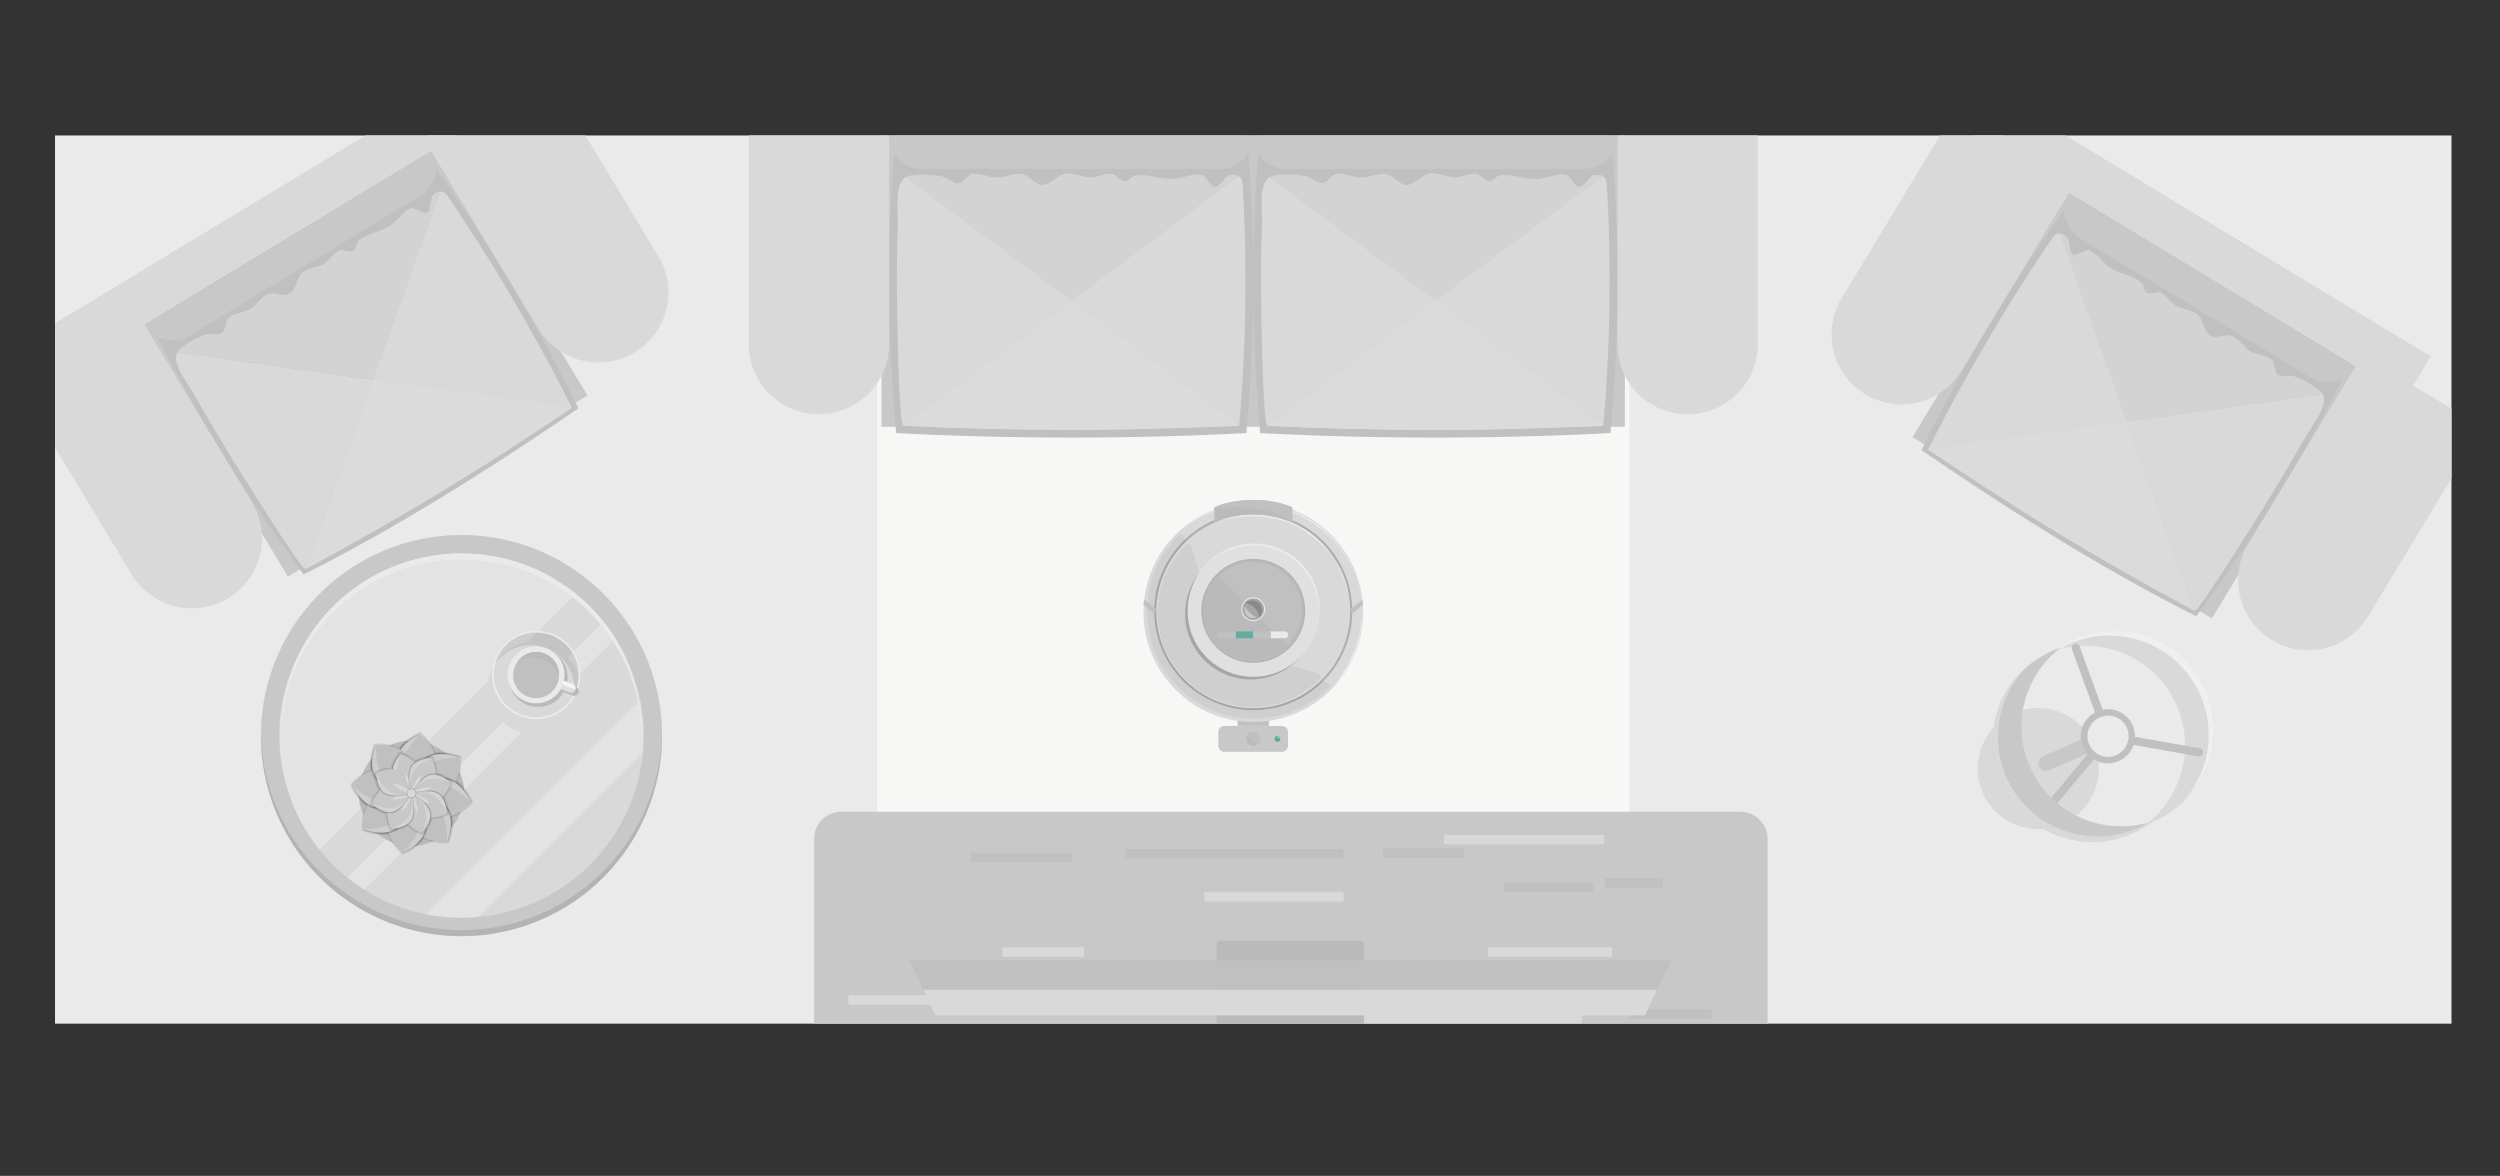 <svg xmlns="http://www.w3.org/2000/svg" xmlns:xlink="http://www.w3.org/1999/xlink" viewBox="0 0 1669.11 785.07"><rect x="0" y="0" width="1669.11" height="785.07" fill="#333333" stroke="none"/><defs><style>.cls-1,.cls-2{fill:none;}.cls-2{clip-path:url(#clip-path);}.cls-3{clip-path:url(#clip-path-2);}.cls-21,.cls-4{fill:#eaeaea;}.cls-5{fill:#f7f7f5;}.cls-6{clip-path:url(#clip-path-5);}.cls-7{fill:#f0f0f0;}.cls-8{fill:#c9c8c8;}.cls-9{fill:#c0c0c1;}.cls-10{fill:#d9d9d9;}.cls-11{fill:#dbdbdb;}.cls-12{fill:#d3d3d3;}.cls-13{clip-path:url(#clip-path-13);}.cls-14{fill:#ccc3c0;}.cls-15{clip-path:url(#clip-path-24);}.cls-16{clip-path:url(#clip-path-30);}.cls-17{clip-path:url(#clip-path-34);}.cls-18{clip-path:url(#clip-path-40);}.cls-19{fill:#bababa;}.cls-20{fill:#446168;}.cls-21{opacity:0.61;}.cls-21,.cls-22,.cls-26,.cls-27,.cls-28,.cls-29{isolation:isolate;}.cls-22{opacity:0.1;}.cls-23{clip-path:url(#clip-path-56);}.cls-24{fill:#dedede;}.cls-25{fill:#f5f5f5;}.cls-26,.cls-27,.cls-29{opacity:0.2;}.cls-27,.cls-38{fill:#fff;}.cls-28{opacity:0.05;}.cls-29{fill:#030303;}.cls-30{fill:#e0e0e0;}.cls-31{clip-path:url(#clip-path-89);}.cls-32{fill:#62aca2;}.cls-33{fill:#5fa397;}.cls-34{fill:#e6e6e6;}.cls-35{fill:#a6a6a6;}.cls-36{fill:#8a8a8a;}.cls-37{fill:#c9c9c9;}.cls-39{clip-path:url(#clip-path-116);}.cls-40{fill:#efefef;}</style><clipPath id="clip-path"><path class="cls-1" d="M2396.18,1472.19h-443.4a7.7,7.7,0,0,1-7.7-7.7v-389.8a7.7,7.7,0,0,1,7.7-7.7h443.5a7.7,7.7,0,0,1,7.7,7.7v389.7A7.81,7.81,0,0,1,2396.18,1472.19Z"/></clipPath><clipPath id="clip-path-2" transform="translate(-1337.76 -872.34)"><rect class="cls-1" x="1374.48" y="962.79" width="1600" height="593"/></clipPath><clipPath id="clip-path-5" transform="translate(-1337.76 -872.34)"><path class="cls-2" d="M2396.18,1472.19h-443.4a7.7,7.7,0,0,1-7.7-7.7v-389.8a7.7,7.7,0,0,1,7.7-7.7h443.5a7.7,7.7,0,0,1,7.7,7.7v389.7A7.81,7.81,0,0,1,2396.18,1472.19Z"/></clipPath><clipPath id="clip-path-13" transform="translate(-1337.76 -872.34)"><rect class="cls-1" x="1374.48" y="338.74" width="1600" height="593"/></clipPath><clipPath id="clip-path-24" transform="translate(-1337.76 -872.34)"><rect class="cls-1" x="1363.99" y="633.93" width="1599.97" height="592.99" transform="translate(-169.15 1254.43) rotate(-31.17)"/></clipPath><clipPath id="clip-path-30" transform="translate(-1337.76 -872.34)"><rect class="cls-1" x="37.96" y="852.18" width="1599.97" height="592.99" transform="translate(-473.58 599.58) rotate(-31.17)"/></clipPath><clipPath id="clip-path-34" transform="translate(-1337.76 -872.34)"><rect class="cls-1" x="1760" y="1411.23" width="1599.97" height="592.99" transform="translate(-226.25 3014.16) rotate(-58.83)"/></clipPath><clipPath id="clip-path-40" transform="translate(-1337.76 -872.34)"><rect class="cls-1" x="1860.93" y="92.8" width="592.99" height="1599.97" transform="translate(276.84 2276.6) rotate(-58.83)"/></clipPath><clipPath id="clip-path-56" transform="translate(-1337.76 -872.34)"><rect class="cls-1" x="1007.75" y="556.63" width="1600.03" height="593.01" transform="matrix(0.36, -0.93, 0.93, 0.36, 363.85, 2235.51)"/></clipPath><clipPath id="clip-path-89" transform="translate(-1337.76 -872.34)"><rect class="cls-1" x="1360.73" y="968.92" width="1599.98" height="592.99" transform="translate(-261.92 1898.49) rotate(-45)"/></clipPath><clipPath id="clip-path-116" transform="translate(-1337.76 -872.34)"><rect class="cls-1" x="1465.96" y="1429.01" width="1599.97" height="592.99" transform="translate(-511.83 2354.65) rotate(-50.05)"/></clipPath></defs><title>Ресурс 1</title><g id="Слой_2" data-name="Слой 2"><g id="_1" data-name="1"><g class="cls-3"><rect class="cls-4" x="36.73" y="90.44" width="1600" height="593"/></g><g class="cls-3"><path class="cls-5" d="M1923.38,1482v-424.9a11.82,11.82,0,0,1,11.8-11.8h478.7a11.71,11.71,0,0,1,11.7,11.7v424.9a11.72,11.72,0,0,1-11.7,11.7h-478.7A11.53,11.53,0,0,1,1923.38,1482Z" transform="translate(-1337.76 -872.34)"/></g><g class="cls-3"><g class="cls-6"><rect class="cls-7" x="1889.78" y="1076.75" width="14" height="674.49" transform="translate(-1782.05 883.03) rotate(-45)"/><rect class="cls-7" x="1933.3" y="1051.84" width="14" height="674.49" transform="translate(-1751.69 906.51) rotate(-45)"/><rect class="cls-7" x="1976.82" y="1027.1" width="14" height="674.49" transform="translate(-1721.45 930.04) rotate(-45)"/><rect class="cls-7" x="2020.34" y="1002.18" width="14" height="674.49" transform="translate(-1691.08 953.51) rotate(-45)"/><rect class="cls-7" x="2063.93" y="977.35" width="14" height="674.49" transform="translate(-1660.75 977.06) rotate(-45)"/><rect class="cls-7" x="2107.4" y="952.56" width="14" height="674.49" transform="translate(-1630.49 1000.54) rotate(-45)"/><rect class="cls-7" x="2150.98" y="927.68" width="14" height="674.49" transform="translate(-1600.14 1024.07) rotate(-45)"/><rect class="cls-7" x="2194.5" y="902.78" width="14" height="674.49" transform="translate(-1569.78 1047.55) rotate(-45)"/><rect class="cls-7" x="2238.02" y="878.02" width="14" height="674.49" transform="translate(-1539.53 1071.07) rotate(-45)"/><rect class="cls-7" x="2281.54" y="853.11" width="14" height="674.49" transform="translate(-1509.17 1094.55) rotate(-45)"/><rect class="cls-7" x="2325.13" y="828.28" width="14" height="674.49" transform="translate(-1478.84 1118.1) rotate(-45)"/><rect class="cls-7" x="2368.59" y="803.45" width="14" height="674.49" transform="translate(-1448.56 1141.55) rotate(-45)"/><rect class="cls-7" x="2412.17" y="778.62" width="14" height="674.49" transform="translate(-1418.23 1165.1) rotate(-45)"/><rect class="cls-7" x="2081.94" y="1406.96" width="674.49" height="14" transform="translate(-1629.01 1252.42) rotate(-45)"/><rect class="cls-7" x="2038.4" y="1382.17" width="674.49" height="14" transform="translate(-1624.23 1214.37) rotate(-45)"/><rect class="cls-7" x="1994.83" y="1357.25" width="674.49" height="14" transform="translate(-1619.37 1176.26) rotate(-45)"/><rect class="cls-7" x="1951.31" y="1332.44" width="674.49" height="14" transform="translate(-1614.58 1138.23) rotate(-45)"/><rect class="cls-7" x="1907.84" y="1307.58" width="674.49" height="14" transform="translate(-1609.74 1100.2) rotate(-45)"/><rect class="cls-7" x="1864.2" y="1282.73" width="674.49" height="14" transform="translate(-1604.94 1062.07) rotate(-45)"/><rect class="cls-7" x="1820.76" y="1257.86" width="674.49" height="14" transform="translate(-1600.08 1024.06) rotate(-45)"/><rect class="cls-7" x="1777.21" y="1233.07" width="674.49" height="14" transform="translate(-1595.31 986.01) rotate(-45)"/><rect class="cls-7" x="1733.67" y="1208.14" width="674.49" height="14" transform="translate(-1590.43 947.92) rotate(-45)"/><rect class="cls-7" x="1690.13" y="1183.35" width="674.49" height="14" transform="translate(-1585.65 909.87) rotate(-45)"/><rect class="cls-7" x="1646.66" y="1158.49" width="674.49" height="14" transform="translate(-1580.81 871.85) rotate(-45)"/><rect class="cls-7" x="1603.04" y="1133.62" width="674.49" height="14" transform="translate(-1576 833.73) rotate(-45)"/><rect class="cls-7" x="1559.57" y="1108.76" width="674.49" height="14" transform="translate(-1571.15 795.71) rotate(-45)"/></g><g class="cls-3"><rect class="cls-8" x="588.53" y="90.14" width="496.3" height="194.8"/></g><g class="cls-3"><path class="cls-9" d="M2179.18,1161.49a2279.1,2279.1,0,0,0,233.8,0,1112.29,1112.29,0,0,0,0-203.2,2279.1,2279.1,0,0,0-233.8,0A1112.28,1112.28,0,0,0,2179.18,1161.49Z" transform="translate(-1337.76 -872.34)"/><path class="cls-9" d="M2183.88,1156.59c37.4,1.8,75.1,2.7,112.1,2.7,12.2,0,24.6-.1,36.9-.3,25-.4,50.2-1.2,75.3-2.4q3.9-44.55,4.2-89.3.15-22.35-.6-44.7c-.2-7.4-.6-14.9-1-22.3-.3-5.2-.1-9.2-3.2-10.5L2296,1073Z" transform="translate(-1337.76 -872.34)"/></g><g class="cls-3"><path class="cls-9" d="M1936.08,1161.49a2279.1,2279.1,0,0,0,233.8,0,1112.28,1112.28,0,0,0,0-203.2,2279.1,2279.1,0,0,0-233.8,0A1094.7,1094.7,0,0,0,1936.08,1161.49Z" transform="translate(-1337.76 -872.34)"/></g><g class="cls-3"><path class="cls-10" d="M1936.58,1066.29c.1,7.7,1,89.1,4.2,90.2h.1l112.1-83.7-110.3-82.1-.1-.1c-8,4.5-5.1,22.4-5.3,30C1936.68,1035.89,1936.48,1051.09,1936.58,1066.29Z" transform="translate(-1337.76 -872.34)"/></g><g class="cls-3"><path class="cls-10" d="M1940.78,1156.59c37.4,1.8,75.1,2.7,112.1,2.7,12.2,0,24.6-.1,36.9-.3,25-.4,50.2-1.2,75.3-2.4q3.9-44.55,4.2-89.3.15-22.35-.6-44.7c-.2-7.4-.6-14.9-1-22.3-.3-5.2-.1-9.2-3.2-10.5l-111.6,83.2Z" transform="translate(-1337.76 -872.34)"/></g><g class="cls-3"><path class="cls-11" d="M1940.78,1156.59c37.4,1.8,75.1,2.7,112.1,2.7,12.2,0,24.6-.1,36.9-.3l75.3-2.4-112.2-83.7Z" transform="translate(-1337.76 -872.34)"/></g><g class="cls-3"><path class="cls-12" d="M1942.58,990.59l.1.1,110.3,82.2,111.5-83.2c-1.3-.6-3.2-.7-5.8-.3-3.1.5-6.7,8-9.9,7.8s-5.8-7.8-9.1-8.2c-6-.7-11.8,2.2-17.8,2.7-8.6.8-17.1-3.2-25.7-2.3-2.6.3-5.1,4.1-7.6,3.9-2.9-.2-5.8-4.6-8.7-4.9-4.4-.3-8.6,2.1-13,2.3-5.8.4-11.4-3-17.2-2.6-4.5.4-10.8,7.4-15.3,7.7-6,.5-9.7-7.4-15.8-7.4-5.1,0-9.9,2.5-15,2.5-5.4,0-10.5-2.8-15.9-2.6-4.4.3-6.1,6.2-10.5,6.4-2.8.2-7.8-4.1-10.6-4.6a67.86,67.86,0,0,0-21.1-.6A9.76,9.76,0,0,0,1942.58,990.59Z" transform="translate(-1337.76 -872.34)"/></g><g class="cls-13"><rect class="cls-10" x="499.93" y="59" width="673.7" height="31.8"/></g><g class="cls-3"><path class="cls-10" d="M2464.48,1148.89h0a46.9,46.9,0,0,0,46.9-46.9V952.79h-93.7V1102A46.75,46.75,0,0,0,2464.48,1148.89Z" transform="translate(-1337.76 -872.34)"/></g><g class="cls-3"><path class="cls-10" d="M1884.48,1148.89h0a46.9,46.9,0,0,0,46.9-46.9V954.19h-93.7V1102A46.75,46.75,0,0,0,1884.48,1148.89Z" transform="translate(-1337.76 -872.34)"/></g><g class="cls-3"><path class="cls-8" d="M2196.48,985.09h199.2a22,22,0,0,0,22-22h-243.2A21.94,21.94,0,0,0,2196.48,985.09Z" transform="translate(-1337.76 -872.34)"/></g><g class="cls-3"><path class="cls-8" d="M1953.38,985.09h199.1a22,22,0,0,0,22-22h-243.1A21.94,21.94,0,0,0,1953.38,985.09Z" transform="translate(-1337.76 -872.34)"/></g><g class="cls-3"><path class="cls-10" d="M2183.88,1156.59c37.4,1.8,75.1,2.7,112.1,2.7,12.2,0,24.6-.1,36.9-.3l75.3-2.4-112.2-83.7Z" transform="translate(-1337.76 -872.34)"/></g><g class="cls-3"><path class="cls-14" d="M2185.68,990.59l.1.1,110.3,82.2,111.6-83.2c-1.3-.6-3.1-.7-5.8-.3-3.1.5-6.7,8-9.9,7.8s-5.8-7.8-9.1-8.2c-6-.7-11.8,2.2-17.8,2.7-8.6.8-17.1-3.2-25.7-2.3-2.6.3-5.1,4.1-7.6,3.9-2.9-.2-5.8-4.6-8.7-4.9-4.4-.3-8.6,2.1-13,2.3-5.8.4-11.4-3-17.2-2.6-4.5.4-10.8,7.4-15.3,7.7-6,.5-9.7-7.4-15.8-7.4-5.1,0-9.9,2.5-15,2.5-5.4,0-10.5-2.8-15.9-2.6-4.4.3-6.1,6.2-10.5,6.4-2.8.2-7.8-4.1-10.6-4.6a67.86,67.86,0,0,0-21.1-.6A9.44,9.44,0,0,0,2185.68,990.59Z" transform="translate(-1337.76 -872.34)"/></g><g class="cls-3"><path class="cls-10" d="M2179.68,1066.29c.1,7.7,1,89.1,4.2,90.2h.1l112.1-83.7-110.3-82.1-.1-.1c-8,4.5-5.1,22.4-5.3,30C2179.78,1035.89,2179.58,1051.09,2179.68,1066.29Z" transform="translate(-1337.76 -872.34)"/></g><g class="cls-3"><path class="cls-10" d="M2183.88,1156.59c37.4,1.8,75.1,2.7,112.1,2.7,12.2,0,24.6-.1,36.9-.3,25-.4,50.2-1.2,75.3-2.4q3.9-44.55,4.2-89.3.15-22.35-.6-44.7c-.2-7.4-.6-14.9-1-22.3-.3-5.2-.1-9.2-3.2-10.5L2296,1073Z" transform="translate(-1337.76 -872.34)"/></g><g class="cls-3"><path class="cls-11" d="M2183.88,1156.59c37.4,1.8,75.1,2.7,112.1,2.7,12.2,0,24.6-.1,36.9-.3l75.3-2.4-112.2-83.7Z" transform="translate(-1337.76 -872.34)"/></g><g class="cls-3"><path class="cls-12" d="M2185.68,990.59l.1.1,110.3,82.2,111.6-83.2c-1.3-.6-3.1-.7-5.8-.3-3.1.5-6.7,8-9.9,7.8s-5.8-7.8-9.1-8.2c-6-.7-11.8,2.2-17.8,2.7-8.6.8-17.1-3.2-25.7-2.3-2.6.3-5.1,4.1-7.6,3.9-2.9-.2-5.8-4.6-8.7-4.9-4.4-.3-8.6,2.1-13,2.3-5.8.4-11.4-3-17.2-2.6-4.5.4-10.8,7.4-15.3,7.7-6,.5-9.7-7.4-15.8-7.4-5.1,0-9.9,2.5-15,2.5-5.4,0-10.5-2.8-15.9-2.6-4.4.3-6.1,6.2-10.5,6.4-2.8.2-7.8-4.1-10.6-4.6a67.86,67.86,0,0,0-21.1-.6A9.44,9.44,0,0,0,2185.68,990.59Z" transform="translate(-1337.76 -872.34)"/></g><g class="cls-15"><rect class="cls-8" x="1462.87" y="1016.5" width="233.7" height="194.3" transform="translate(-1686.1 106.12) rotate(-31.17)"/></g><g class="cls-3"><path class="cls-9" d="M1540.48,1255.89c64.2-32.4,124.1-70.4,183.4-110.9A1103.39,1103.39,0,0,0,1619,971.59c-63.4,33.6-124.9,69-183.4,110.8A1116.6,1116.6,0,0,0,1540.48,1255.89Z" transform="translate(-1337.76 -872.34)"/></g><g class="cls-3"><path class="cls-10" d="M1491.08,1176c4.1,6.6,47.6,76.8,50.6,76.2h0l45-126.3-130.5-18.5h-.1c-4,7.7,7.7,21.9,11.5,28.6C1475.18,1149.49,1483.08,1162.79,1491.08,1176Z" transform="translate(-1337.76 -872.34)"/></g><g class="cls-3"><path class="cls-10" d="M1541.78,1252.19c30.6-16.4,61-33.7,90.3-51.4q14.55-8.85,29.1-18c19.6-12.3,39.1-25.1,58.4-38.2-13.5-27-28.1-53.5-43.5-79.4q-11.55-19.5-23.9-38.5c-4.1-6.3-8.3-12.6-12.5-18.9-2.9-4.4-4.9-7.9-8.1-7.6l-44.8,125.6Z" transform="translate(-1337.76 -872.34)"/></g><g class="cls-3"><path class="cls-11" d="M1541.78,1252.19c30.6-16.4,61-33.7,90.3-51.4q14.55-8.85,29.1-18l58.4-38.2-132.8-18.8Z" transform="translate(-1337.76 -872.34)"/></g><g class="cls-3"><path class="cls-12" d="M1456.08,1107.39h.1l130.6,18.4,44.8-125.6a8.66,8.66,0,0,0-4.7,2.5c-2.2,1.9-1.2,10.1-3.7,11.6s-8.7-4-11.5-2.8c-5.1,2.3-8.2,7.5-12.6,10.9-6.4,4.8-15.3,5.4-21.6,10.4-1.9,1.5-1.9,6-4,7-2.4,1.2-7-1.3-9.5,0-3.6,1.8-5.7,5.9-9.1,8.2-4.4,3.1-10.6,2.8-15,6-3.4,2.5-4.7,11.6-8.1,14.1-4.5,3.3-11.6-1.8-16.4,1.1-4.1,2.5-6.5,6.9-10.6,9.4-4.3,2.6-9.8,2.6-13.9,5.4-3.3,2.3-1.6,8.3-5,10.6-2.1,1.5-8.4.2-10.9,1.1a54.93,54.93,0,0,0-17,9.6A5.38,5.38,0,0,0,1456.08,1107.39Z" transform="translate(-1337.76 -872.34)"/></g><g class="cls-16"><rect class="cls-10" x="1316.31" y="1001.75" width="410.69" height="31.7" transform="translate(-1644.77 62.21) rotate(-31.17)"/></g><g class="cls-3"><path class="cls-10" d="M1761.48,1107.59h0a46.72,46.72,0,0,0,15.8-64.2l-77-127.4-80,48.4,77,127.4A46.7,46.7,0,0,0,1761.48,1107.59Z" transform="translate(-1337.76 -872.34)"/></g><g class="cls-3"><path class="cls-10" d="M1490.08,1271.79h0a46.72,46.72,0,0,0,15.8-64.2l-76.4-126.2-80,48.4,76.3,126.2A46.92,46.92,0,0,0,1490.08,1271.79Z" transform="translate(-1337.76 -872.34)"/></g><g class="cls-3"><path class="cls-8" d="M1464.28,1096.39l153.9-93.1a21.85,21.85,0,0,0,7.4-30.1h0L1434.18,1089h0A21.83,21.83,0,0,0,1464.28,1096.39Z" transform="translate(-1337.76 -872.34)"/></g><g class="cls-17"><rect class="cls-8" x="2667.74" y="1024.88" width="194.3" height="233.7" transform="translate(-980.88 2044.1) rotate(-58.83)"/></g><g class="cls-3"><path class="cls-9" d="M2804.08,1283.79c-64.2-32.4-124.1-70.4-183.4-110.9a1103.38,1103.38,0,0,1,104.9-173.4c63.4,33.7,124.9,69.1,183.4,110.9A1095.87,1095.87,0,0,1,2804.08,1283.79Z" transform="translate(-1337.76 -872.34)"/></g><g class="cls-3"><path class="cls-10" d="M2853.58,1203.89c-4.1,6.6-47.6,76.8-50.6,76.2h0l-45-126.3,130.5-18.4h.1c4,7.7-7.7,21.9-11.5,28.6Q2865.53,1184.09,2853.58,1203.89Z" transform="translate(-1337.76 -872.34)"/></g><g class="cls-3"><path class="cls-10" d="M2802.88,1280.09c-30.6-16.4-61-33.7-90.3-51.4q-14.55-8.85-29.1-18c-19.6-12.3-39.1-25.1-58.4-38.2,13.5-27,28.1-53.5,43.5-79.4q11.55-19.5,23.9-38.5c4.1-6.3,8.3-12.6,12.5-18.9,2.9-4.4,4.9-7.9,8.1-7.6l44.8,125.6Z" transform="translate(-1337.76 -872.34)"/></g><g class="cls-3"><path class="cls-11" d="M2802.88,1280.09c-30.6-16.4-61-33.7-90.3-51.4q-14.55-8.85-29.1-18l-58.4-38.2,132.8-18.8Z" transform="translate(-1337.76 -872.34)"/></g><g class="cls-3"><path class="cls-12" d="M2888.48,1135.39h-.1l-130.5,18.4-44.8-125.6a8.66,8.66,0,0,1,4.7,2.5c2.2,1.9,1.2,10.1,3.7,11.6s8.7-4,11.5-2.8c5.1,2.3,8.2,7.5,12.6,10.9,6.4,4.8,15.3,5.4,21.6,10.4,1.9,1.5,1.9,6,4,7,2.4,1.2,7-1.3,9.5,0,3.6,1.8,5.7,5.9,9.1,8.2,4.4,3.1,10.6,2.8,15,6,3.4,2.5,4.7,11.6,8.1,14.1,4.5,3.3,11.6-1.8,16.4,1.1,4.1,2.5,6.5,6.9,10.6,9.4,4.3,2.6,9.8,2.6,13.9,5.4,3.3,2.3,1.6,8.3,5,10.6,2.1,1.5,8.4.2,10.9,1.1a54.93,54.93,0,0,1,17,9.6A5.09,5.09,0,0,1,2888.48,1135.39Z" transform="translate(-1337.76 -872.34)"/></g><g class="cls-18"><rect class="cls-10" x="2807.11" y="840.25" width="31.7" height="410.69" transform="translate(-870.61 2047.41) rotate(-58.83)"/></g><g class="cls-3"><path class="cls-10" d="M2583.18,1135.59h0a46.72,46.72,0,0,1-15.8-64.2l77-127.4,80,48.4-77,127.4A46.78,46.78,0,0,1,2583.18,1135.59Z" transform="translate(-1337.76 -872.34)"/></g><g class="cls-3"><path class="cls-10" d="M2854.58,1299.69h0a46.72,46.72,0,0,1-15.8-64.2l76.3-126.2,80,48.4-76.3,126.2A46.72,46.72,0,0,1,2854.58,1299.69Z" transform="translate(-1337.76 -872.34)"/></g><g class="cls-3"><path class="cls-8" d="M2880.38,1124.39l-153.9-93.1a21.85,21.85,0,0,1-7.4-30.1h0l191.4,115.8h0A21.94,21.94,0,0,1,2880.38,1124.39Z" transform="translate(-1337.76 -872.34)"/></g><g class="cls-3"><path class="cls-8" d="M1899.48,1414.29h600.1a18.31,18.31,0,0,1,18.3,18.3v157.5h-636.6v-157.5A18.22,18.22,0,0,1,1899.48,1414.29Z" transform="translate(-1337.76 -872.34)"/><rect class="cls-9" x="648.17" y="569.45" width="67.6" height="6.3"/><rect class="cls-10" x="566.4" y="664.47" width="92.9" height="6.3"/><rect class="cls-10" x="669.32" y="632.49" width="54.3" height="6.3"/><rect class="cls-9" x="751.38" y="566.81" width="145.6" height="6.3"/><rect class="cls-10" x="804.07" y="595.65" width="92.9" height="6.3"/><rect class="cls-9" x="923.41" y="566.3" width="54.3" height="6.3"/><rect class="cls-9" x="777.46" y="651.23" width="98.1" height="6.3"/><rect class="cls-10" x="910.58" y="676.91" width="145.6" height="6.3"/><rect class="cls-9" x="1088.46" y="673.85" width="54.3" height="6.3"/><rect class="cls-10" x="993.45" y="632.49" width="82.8" height="6.3"/><rect class="cls-9" x="1003.76" y="589.44" width="60.1" height="6.3"/><rect class="cls-9" x="1071.58" y="586.29" width="38.5" height="6.3"/><rect class="cls-10" x="964.17" y="557.45" width="106.9" height="6.3"/></g><g class="cls-3"><path class="cls-19" d="M2149.88,1502.79v51.3a2.43,2.43,0,0,0,2.4,2.4h93.8a2.43,2.43,0,0,0,2.4-2.4v-51.3a2.43,2.43,0,0,0-2.4-2.4h-93.8A2.43,2.43,0,0,0,2149.88,1502.79Z" transform="translate(-1337.76 -872.34)"/></g><g class="cls-3"><polygon class="cls-9" points="607.23 641.24 616.63 660.84 1106.22 660.84 1115.63 641.24 607.23 641.24"/></g><g class="cls-3"><polygon class="cls-10" points="616.63 660.84 624.63 677.94 1098.22 677.94 1106.22 660.84 616.63 660.84"/></g><g class="cls-3"><circle class="cls-20" cx="308.13" cy="491.14" r="29.6"/><path class="cls-20" d="M1645.88,1363.69h0a8.24,8.24,0,0,1-8.2-8.2v-34.2a8.24,8.24,0,0,1,8.2-8.2h0a8.24,8.24,0,0,1,8.2,8.2v34.2A8.17,8.17,0,0,1,1645.88,1363.69Z" transform="translate(-1337.76 -872.34)"/><path class="cls-20" d="M1645.88,1363.69h0a8.2,8.2,0,0,1-3,11.2l-29.6,17.1a8.2,8.2,0,0,1-11.2-3h0a8.2,8.2,0,0,1,3-11.2l29.6-17.1A8.29,8.29,0,0,1,1645.88,1363.69Z" transform="translate(-1337.76 -872.34)"/><path class="cls-20" d="M1645.88,1363.69h0a8.2,8.2,0,0,1,11.2-3l29.6,17.1a8.2,8.2,0,0,1,3,11.2h0a8.2,8.2,0,0,1-11.2,3l-29.6-17.1A8.18,8.18,0,0,1,1645.88,1363.69Z" transform="translate(-1337.76 -872.34)"/></g><g class="cls-3"><circle class="cls-10" cx="308.13" cy="491.14" r="133.9"/></g><g class="cls-3"><path class="cls-21" d="M1730.88,1260l-188.6,188.5a134,134,0,0,1,188.6-188.5Z" transform="translate(-1337.76 -872.34)"/></g><g class="cls-3"><path class="cls-21" d="M1757.48,1289.59,1572,1475.19a127.06,127.06,0,0,1-11.1-8.2l188.5-188.5Q1753.73,1283.89,1757.48,1289.59Z" transform="translate(-1337.76 -872.34)"/></g><g class="cls-3"><path class="cls-21" d="M1779.78,1361.69l-135.7,135.7a133.22,133.22,0,0,1-32.4-4.3l163.7-163.7A136.78,136.78,0,0,1,1779.78,1361.69Z" transform="translate(-1337.76 -872.34)"/></g><g class="cls-3"><path class="cls-8" d="M1645.88,1241.89a121.6,121.6,0,1,1-121.6,121.6,121.67,121.67,0,0,1,121.6-121.6Zm0-12.3a133.9,133.9,0,1,0,133.9,133.9,133.84,133.84,0,0,0-133.9-133.9Z" transform="translate(-1337.76 -872.34)"/></g><g class="cls-3"><path class="cls-4" d="M1645.88,1241.89c-66.2,0-120,52.7-120,117.6a13.4,13.4,0,0,0,.1,2c1.1-63.9,54.5-115.6,119.9-115.6s118.9,51.7,119.9,115.6c0-.7.1-1.3.1-2C1765.88,1294.59,1712,1241.89,1645.88,1241.89Z" transform="translate(-1337.76 -872.34)"/></g><g class="cls-3"><path class="cls-22" d="M1645.88,1493.29a133.94,133.94,0,0,1-133.9-131.9c0,.7-.1,1.4-.1,2a133.9,133.9,0,1,0,267.8,0,12.75,12.75,0,0,0-.1-2A133.7,133.7,0,0,1,1645.88,1493.29Z" transform="translate(-1337.76 -872.34)"/></g><g class="cls-23"><ellipse class="cls-10" cx="1695.72" cy="1322.87" rx="30.8" ry="30.7" transform="matrix(0.36, -0.93, 0.93, 0.36, -1484.41, 1560.09)"/></g><g class="cls-3"><path class="cls-22" d="M1702.58,1305a29.2,29.2,0,0,1,18.1,33.1,23,23,0,0,0,2-4.2,29.09,29.09,0,0,0-54.3-20.9,25.42,25.42,0,0,0-1.3,4.5A29.13,29.13,0,0,1,1702.58,1305Z" transform="translate(-1337.76 -872.34)"/></g><g class="cls-3"><path class="cls-4" d="M1705.88,1296.49a28.27,28.27,0,1,1-36.5,16.3,28.27,28.27,0,0,1,36.5-16.3Zm.4-1.1a29.5,29.5,0,1,0,17,38.1,29.53,29.53,0,0,0-17-38.1Z" transform="translate(-1337.76 -872.34)"/></g><g class="cls-3"><path class="cls-19" d="M1722.68,1331.09l-6.4-2.4a19.35,19.35,0,0,0-3-15.2,19.72,19.72,0,1,0-5.2,27.4,20.33,20.33,0,0,0,6-6.4l6.4,2.4a3.14,3.14,0,0,0,2.2-5.8Z" transform="translate(-1337.76 -872.34)"/></g><g class="cls-3"><path class="cls-24" d="M1709.28,1328.19a2.76,2.76,0,0,0,1.4,3.7l7.6,2.9a2.83,2.83,0,0,0,3.5-1.9l-12.5-4.7Z" transform="translate(-1337.76 -872.34)"/></g><g class="cls-3"><path class="cls-25" d="M1720.38,1329.19l-7.6-2.9a2.74,2.74,0,0,0-3.4,1.8l12.4,4.8A2.76,2.76,0,0,0,1720.38,1329.19Z" transform="translate(-1337.76 -872.34)"/></g><g class="cls-3"><path class="cls-4" d="M1706.38,1338.59a19,19,0,1,1,5-26.4A19.06,19.06,0,0,1,1706.38,1338.59Z" transform="translate(-1337.76 -872.34)"/></g><g class="cls-3"><path class="cls-9" d="M1711,1323.89a14.6,14.6,0,0,1-1,4.5,15.26,15.26,0,1,1-28.5-10.9,17.12,17.12,0,0,1,2.2-4,15.31,15.31,0,0,1,27.3,10.4Z" transform="translate(-1337.76 -872.34)"/></g><g class="cls-3"><path class="cls-19" d="M1711,1323.89a19.65,19.65,0,0,0-27.2-10.5,15.27,15.27,0,0,1,17.5-4.8A15.49,15.49,0,0,1,1711,1323.89Z" transform="translate(-1337.76 -872.34)"/></g><g class="cls-3"><circle class="cls-19" cx="274.73" cy="529.64" r="33.5"/><path class="cls-19" d="M1612.48,1437.19a35.2,35.2,0,1,1,35.2-35.2A35.25,35.25,0,0,1,1612.48,1437.19Zm0-67a31.8,31.8,0,1,0,31.8,31.8A31.88,31.88,0,0,0,1612.48,1370.19Z" transform="translate(-1337.76 -872.34)"/></g><g class="cls-3"><path class="cls-22" d="M1653.48,1407.59s-3.9-9.4-10.5-13.9c3.5-6.9,2.8-16.2,2.8-16.2a.44.44,0,0,0-.3-.1v-.4s-9.4-3.9-17.3-2.4c-2.4-7.4-9.5-13.4-9.5-13.4a.44.44,0,0,1-.3.1,1.24,1.24,0,0,1-.3-.2s-9.4,3.9-13.9,10.5c-6.9-3.5-16.2-2.8-16.2-2.8a.77.77,0,0,1-.1.3h-.4s-3.9,9.4-2.4,17.3c-7.4,2.4-13.4,9.5-13.4,9.5a.44.44,0,0,1,.1.3,1.24,1.24,0,0,1-.2.3s3.9,9.4,10.5,13.9c-3.5,6.9-2.8,16.2-2.8,16.2a.77.77,0,0,1,.3.1v.4s9.4,3.9,17.3,2.4c2.4,7.4,9.5,13.4,9.5,13.4a.44.44,0,0,1,.3-.1,1.24,1.24,0,0,1,.3.2s9.4-3.9,13.9-10.5c6.9,3.5,16.2,2.8,16.2,2.8a.77.77,0,0,1,.1-.3h.4s3.9-9.4,2.4-17.3c7.4-2.4,13.4-9.5,13.4-9.5a.44.44,0,0,1-.1-.3A1.24,1.24,0,0,1,1653.48,1407.59Z" transform="translate(-1337.76 -872.34)"/></g><g class="cls-3"><path class="cls-26" d="M1628.28,1381.49c-1.4,9.6-16.4,20.4-16.4,20.4s-11.2-14.7-9.7-24.3,15.7-15.4,15.7-15.4S1629.78,1371.89,1628.28,1381.49Z" transform="translate(-1337.76 -872.34)"/><path class="cls-9" d="M1628.28,1381.49c-1.4,9.6-15.8,20.5-15.8,20.5s-10.6-14.7-9.1-24.2,15.1-15.5,15.1-15.5S1629.78,1371.89,1628.28,1381.49Z" transform="translate(-1337.76 -872.34)"/><path class="cls-27" d="M1606.58,1380.79c1.9-8.8,11.8-18.5,11.8-18.5s-13.7,5.9-15.1,15.5c-.9,5.7,2.6,13.3,5.5,18.4C1607,1391.19,1605.58,1385.39,1606.58,1380.79Z" transform="translate(-1337.76 -872.34)"/><path class="cls-26" d="M1638.18,1398.79c-7.8,5.8-26,2.8-26,2.8s2.5-18.3,10.3-24.1,22,.2,22,.2S1646,1393,1638.18,1398.79Z" transform="translate(-1337.76 -872.34)"/><path class="cls-9" d="M1638.18,1398.79c-7.8,5.8-25.7,3.3-25.7,3.3s2.9-17.8,10.7-23.6,21.6-.3,21.6-.3S1646,1393,1638.18,1398.79Z" transform="translate(-1337.76 -872.34)"/><path class="cls-27" d="M1623.38,1382.89c7.5-4.9,21.4-4.7,21.4-4.7s-13.8-5.5-21.6.3c-4.7,3.4-7.6,11.2-9.1,16.9C1616.28,1390.59,1619.38,1385.39,1623.38,1382.89Z" transform="translate(-1337.76 -872.34)"/><path class="cls-26" d="M1633,1417.89c-9.6-1.4-20.4-16.4-20.4-16.4s14.7-11.1,24.3-9.7,15.4,15.7,15.4,15.7S1642.58,1419.29,1633,1417.89Z" transform="translate(-1337.76 -872.34)"/><path class="cls-9" d="M1633,1417.89c-9.6-1.4-20.5-15.8-20.5-15.8s14.6-10.6,24.2-9.1,15.5,15.1,15.5,15.1S1642.58,1419.29,1633,1417.89Z" transform="translate(-1337.76 -872.34)"/><path class="cls-27" d="M1633.78,1396.19c8.8,1.9,18.5,11.8,18.5,11.8s-5.9-13.7-15.5-15.1c-5.7-.9-13.3,2.6-18.4,5.5C1623.28,1396.59,1629.18,1395.19,1633.78,1396.19Z" transform="translate(-1337.76 -872.34)"/><path class="cls-26" d="M1615.78,1427.69c-5.8-7.8-2.8-26-2.8-26s18.3,2.5,24.1,10.3-.2,22-.2,22S1621.58,1435.49,1615.78,1427.69Z" transform="translate(-1337.76 -872.34)"/><path class="cls-9" d="M1615.78,1427.69c-5.8-7.8-3.3-25.7-3.3-25.7s17.8,2.9,23.6,10.7.3,21.6.3,21.6S1621.58,1435.49,1615.78,1427.69Z" transform="translate(-1337.76 -872.34)"/><path class="cls-27" d="M1631.68,1413c4.9,7.5,4.7,21.4,4.7,21.4s5.5-13.8-.3-21.6c-3.4-4.7-11.2-7.6-16.9-9.1C1624,1405.79,1629.08,1409,1631.68,1413Z" transform="translate(-1337.76 -872.34)"/><path class="cls-26" d="M1596.58,1422.49c1.4-9.6,16.4-20.4,16.4-20.4s11.1,14.7,9.7,24.3-15.7,15.4-15.7,15.4S1595.18,1432.09,1596.58,1422.49Z" transform="translate(-1337.76 -872.34)"/><path class="cls-9" d="M1596.58,1422.49c1.4-9.6,15.8-20.5,15.8-20.5s10.6,14.6,9.1,24.2c-1.3,9.7-15,15.6-15,15.6S1595.18,1432.09,1596.58,1422.49Z" transform="translate(-1337.76 -872.34)"/><path class="cls-27" d="M1618.28,1423.29c-1.9,8.8-11.8,18.5-11.8,18.5s13.7-5.9,15.1-15.5c.9-5.7-2.6-13.3-5.5-18.4C1617.88,1412.79,1619.28,1418.69,1618.28,1423.29Z" transform="translate(-1337.76 -872.34)"/><path class="cls-26" d="M1586.78,1405.29c7.8-5.8,26-2.8,26-2.8s-2.5,18.3-10.3,24.1-22-.2-22-.2S1579,1411.09,1586.78,1405.29Z" transform="translate(-1337.76 -872.34)"/><path class="cls-9" d="M1586.78,1405.29c7.8-5.8,25.7-3.3,25.7-3.3s-2.9,17.8-10.7,23.6-21.6.3-21.6.3S1579,1411.09,1586.78,1405.29Z" transform="translate(-1337.76 -872.34)"/><path class="cls-27" d="M1601.58,1421.19c-7.5,4.9-21.4,4.7-21.4,4.7s13.8,5.5,21.6-.3c4.7-3.4,7.6-11.2,9.1-16.9C1608.68,1413.49,1605.48,1418.69,1601.58,1421.19Z" transform="translate(-1337.76 -872.34)"/><path class="cls-26" d="M1592,1386.19c9.6,1.4,20.4,16.4,20.4,16.4s-14.7,11.2-24.3,9.7-15.4-15.7-15.4-15.7S1582.38,1384.79,1592,1386.19Z" transform="translate(-1337.76 -872.34)"/><path class="cls-9" d="M1592,1386.19c9.6,1.4,20.5,15.8,20.5,15.8s-14.6,10.6-24.2,9.1-15.5-15.1-15.5-15.1S1582.38,1384.79,1592,1386.19Z" transform="translate(-1337.76 -872.34)"/><path class="cls-27" d="M1591.18,1407.89c-8.8-1.9-18.5-11.8-18.5-11.8s5.9,13.7,15.5,15.1c5.7.9,13.3-2.6,18.4-5.5C1601.68,1407.49,1595.78,1408.89,1591.18,1407.89Z" transform="translate(-1337.76 -872.34)"/><path class="cls-26" d="M1609.18,1376.29c5.8,7.8,2.8,26,2.8,26s-18.3-2.5-24.1-10.3.2-22,.2-22S1603.38,1368.49,1609.18,1376.29Z" transform="translate(-1337.76 -872.34)"/><path class="cls-9" d="M1609.18,1376.29c5.8,7.8,3.3,25.7,3.3,25.7s-17.8-2.9-23.6-10.7-.3-21.6-.3-21.6S1603.38,1368.49,1609.18,1376.29Z" transform="translate(-1337.76 -872.34)"/><path class="cls-27" d="M1593.28,1391.09c-4.9-7.6-4.7-21.4-4.7-21.4s-5.5,13.8.3,21.6c3.4,4.7,11.2,7.6,16.9,9.1C1601,1398.29,1595.88,1395.09,1593.28,1391.09Z" transform="translate(-1337.76 -872.34)"/></g><g class="cls-3"><path class="cls-22" d="M1634.48,1404.29c4-3.6,5.9-9.9,5.9-9.9l-.2-.2a.35.35,0,0,1,.1-.2s-5.1-4.9-10.7-5.9c.3-5.4-2.8-11.2-2.8-11.2h-.2a.31.31,0,0,1-.1-.2s-7.1.2-11.7,3.3c-3.6-4-9.9-5.9-9.9-5.9l-.2.2a.35.35,0,0,1-.2-.1s-4.9,5.1-5.9,10.7c-5.4-.3-11.2,2.8-11.2,2.8v.2a.31.31,0,0,1-.2.1s.1,7.1,3.3,11.7c-4,3.6-5.9,9.9-5.9,9.9l.2.2a.35.35,0,0,1-.1.2s5.1,4.9,10.7,5.9c-.3,5.4,2.8,11.2,2.8,11.2h.2a.31.31,0,0,1,.1.2s7.1-.1,11.7-3.3c3.6,4,9.9,5.9,9.9,5.9l.2-.2a.35.35,0,0,1,.2.1s4.9-5.1,5.9-10.7c5.4.3,11.2-2.8,11.2-2.8v-.2a.31.31,0,0,1,.2-.1S1637.68,1408.89,1634.48,1404.29Z" transform="translate(-1337.76 -872.34)"/></g><g class="cls-3"><path class="cls-26" d="M1616.68,1385c1.7,6.4-4.6,17.2-4.6,17.2s-11-6.1-12.7-12.4,5.5-13.9,5.5-13.9S1614.88,1378.59,1616.68,1385Z" transform="translate(-1337.76 -872.34)"/><path class="cls-8" d="M1616.68,1385c1.7,6.4-4.2,17.1-4.2,17.1s-10.6-6.2-12.3-12.5,5.1-13.8,5.1-13.8S1614.88,1378.59,1616.68,1385Z" transform="translate(-1337.76 -872.34)"/><path class="cls-27" d="M1603,1390.39c-1.2-6,2.2-14.7,2.2-14.7s-6.9,7.4-5.1,13.8c1,3.8,5.2,7.5,8.5,9.9C1606.08,1396.79,1603.58,1393.59,1603,1390.39Z" transform="translate(-1337.76 -872.34)"/><path class="cls-10" d="M1612.48,1402a16.61,16.61,0,0,1-1.9-3,30.54,30.54,0,0,1-1.3-3.2,33.83,33.83,0,0,1-.8-3.4,14.34,14.34,0,0,1-.1-3.6,13.75,13.75,0,0,1,1.9,3,30.54,30.54,0,0,1,1.3,3.2,33.83,33.83,0,0,1,.8,3.4A21.66,21.66,0,0,1,1612.48,1402Z" transform="translate(-1337.76 -872.34)"/></g><g class="cls-3"><path class="cls-26" d="M1627.48,1392.89c-3.3,5.7-15.4,8.9-15.4,8.9s-3.5-12.1-.2-17.8,13.7-5.9,13.7-5.9S1630.78,1387.19,1627.48,1392.89Z" transform="translate(-1337.76 -872.34)"/><path class="cls-8" d="M1627.48,1392.89c-3.3,5.7-15.1,9.1-15.1,9.1s-3.1-11.9.1-17.6,13.4-6.1,13.4-6.1S1630.78,1387.19,1627.48,1392.89Z" transform="translate(-1337.76 -872.34)"/><path class="cls-27" d="M1614,1387.09c3.3-5.1,12-8.8,12-8.8s-10.1.4-13.4,6.1c-2,3.4-1.6,9-1,13C1611.68,1393.89,1612.18,1389.79,1614,1387.09Z" transform="translate(-1337.76 -872.34)"/><path class="cls-10" d="M1612.48,1402a12.8,12.8,0,0,1,.8-3.5,18.25,18.25,0,0,1,1.4-3.2,17.48,17.48,0,0,1,1.8-2.9,15.23,15.23,0,0,1,2.5-2.6,12.8,12.8,0,0,1-.8,3.5,18.25,18.25,0,0,1-1.4,3.2,13.16,13.16,0,0,1-1.9,2.9A9.92,9.92,0,0,1,1612.48,1402Z" transform="translate(-1337.76 -872.34)"/></g><g class="cls-3"><path class="cls-26" d="M1629.58,1406.29c-6.4,1.7-17.2-4.6-17.2-4.6s6.1-11,12.4-12.7,13.9,5.5,13.9,5.5S1635.88,1404.49,1629.58,1406.29Z" transform="translate(-1337.76 -872.34)"/><path class="cls-8" d="M1629.58,1406.29c-6.4,1.7-17.1-4.2-17.1-4.2s6.2-10.6,12.5-12.3,13.8,5.1,13.8,5.1S1635.88,1404.49,1629.58,1406.29Z" transform="translate(-1337.76 -872.34)"/><path class="cls-27" d="M1624.08,1392.59c6-1.2,14.7,2.2,14.7,2.2s-7.4-6.9-13.8-5.1c-3.8,1-7.5,5.2-9.9,8.5C1617.68,1395.69,1621,1393.19,1624.08,1392.59Z" transform="translate(-1337.76 -872.34)"/><path class="cls-10" d="M1612.48,1402a16.61,16.61,0,0,1,3-1.9,30.54,30.54,0,0,1,3.2-1.3,18.63,18.63,0,0,1,3.4-.7,14.34,14.34,0,0,1,3.6-.1,13.75,13.75,0,0,1-3,1.9,30.54,30.54,0,0,1-3.2,1.3,18.63,18.63,0,0,1-3.4.7A10.89,10.89,0,0,1,1612.48,1402Z" transform="translate(-1337.76 -872.34)"/></g><g class="cls-3"><path class="cls-26" d="M1621.58,1417.09c-5.7-3.3-8.9-15.4-8.9-15.4s12.1-3.5,17.8-.2,5.9,13.7,5.9,13.7S1627.28,1420.39,1621.58,1417.09Z" transform="translate(-1337.76 -872.34)"/><path class="cls-8" d="M1621.58,1417.09c-5.7-3.3-9.1-15.1-9.1-15.1s11.9-3.1,17.6.1,6.1,13.4,6.1,13.4S1627.28,1420.39,1621.58,1417.09Z" transform="translate(-1337.76 -872.34)"/><path class="cls-27" d="M1627.38,1403.59c5.1,3.4,8.8,12,8.8,12s-.4-10.1-6.1-13.4c-3.4-1.9-9-1.6-13-1C1620.68,1401.19,1624.68,1401.79,1627.38,1403.59Z" transform="translate(-1337.76 -872.34)"/><path class="cls-10" d="M1612.48,1402a12.8,12.8,0,0,1,3.5.8,22.22,22.22,0,0,1,3.2,1.4,13.16,13.16,0,0,1,2.9,1.9,15.23,15.23,0,0,1,2.6,2.5,12.8,12.8,0,0,1-3.5-.8,18.25,18.25,0,0,1-3.2-1.4,17.48,17.48,0,0,1-2.9-1.8A21.28,21.28,0,0,1,1612.48,1402Z" transform="translate(-1337.76 -872.34)"/></g><g class="cls-3"><path class="cls-26" d="M1608.28,1419.09c-1.7-6.4,4.6-17.2,4.6-17.2s11,6.1,12.7,12.4-5.5,13.9-5.5,13.9S1610,1425.49,1608.28,1419.09Z" transform="translate(-1337.76 -872.34)"/><path class="cls-8" d="M1608.28,1419.09c-1.7-6.4,4.2-17.1,4.2-17.1s10.6,6.2,12.3,12.5-5.1,13.8-5.1,13.8S1610,1425.49,1608.28,1419.09Z" transform="translate(-1337.76 -872.34)"/><path class="cls-27" d="M1622,1413.69c1.2,6-2.3,14.7-2.3,14.7s6.9-7.4,5.1-13.8c-1-3.8-5.2-7.5-8.5-9.9C1618.78,1407.29,1621.28,1410.49,1622,1413.69Z" transform="translate(-1337.76 -872.34)"/><path class="cls-10" d="M1612.48,1402a13.75,13.75,0,0,1,1.9,3,30.54,30.54,0,0,1,1.3,3.2,33.83,33.83,0,0,1,.8,3.4,14.19,14.19,0,0,1,.1,3.6,13.75,13.75,0,0,1-1.9-3,30.54,30.54,0,0,1-1.3-3.2,33.83,33.83,0,0,1-.8-3.4A10.72,10.72,0,0,1,1612.48,1402Z" transform="translate(-1337.76 -872.34)"/></g><g class="cls-3"><path class="cls-26" d="M1597.38,1411.19c3.3-5.7,15.4-8.9,15.4-8.9s3.5,12.1.2,17.8-13.7,5.9-13.7,5.9S1594.18,1416.89,1597.38,1411.19Z" transform="translate(-1337.76 -872.34)"/><path class="cls-8" d="M1597.38,1411.19c3.3-5.7,15.1-9.1,15.1-9.1s3.1,11.9-.1,17.6-13.4,6.1-13.4,6.1S1594.18,1416.89,1597.38,1411.19Z" transform="translate(-1337.76 -872.34)"/><path class="cls-27" d="M1611,1417c-3.4,5.1-12,8.8-12,8.8s10.1-.4,13.4-6.1c1.9-3.4,1.6-9,1-13C1613.28,1410.19,1612.68,1414.29,1611,1417Z" transform="translate(-1337.76 -872.34)"/><path class="cls-10" d="M1612.48,1402a12.8,12.8,0,0,1-.8,3.5,18.25,18.25,0,0,1-1.4,3.2,17.48,17.48,0,0,1-1.8,2.9,15.23,15.23,0,0,1-2.5,2.6,12.8,12.8,0,0,1,.8-3.5,18.25,18.25,0,0,1,1.4-3.2,13.16,13.16,0,0,1,1.9-2.9A11.58,11.58,0,0,1,1612.48,1402Z" transform="translate(-1337.76 -872.34)"/></g><g class="cls-3"><path class="cls-26" d="M1595.38,1397.79c6.4-1.7,17.2,4.6,17.2,4.6s-6.1,11-12.4,12.7-13.9-5.5-13.9-5.5S1589,1399.59,1595.38,1397.79Z" transform="translate(-1337.76 -872.34)"/><path class="cls-8" d="M1595.38,1397.79c6.4-1.7,17.1,4.2,17.1,4.2s-6.2,10.6-12.6,12.3-13.8-5.1-13.8-5.1S1589,1399.59,1595.38,1397.79Z" transform="translate(-1337.76 -872.34)"/><path class="cls-27" d="M1600.88,1411.49c-6,1.2-14.7-2.2-14.7-2.2s7.4,6.9,13.8,5.1c3.8-1,7.5-5.2,9.9-8.5C1607.28,1408.39,1604,1410.89,1600.88,1411.49Z" transform="translate(-1337.76 -872.34)"/><path class="cls-10" d="M1612.48,1402a16.61,16.61,0,0,1-3,1.9,30.54,30.54,0,0,1-3.2,1.3,33.83,33.83,0,0,1-3.4.8,14.34,14.34,0,0,1-3.6.1,13.75,13.75,0,0,1,3-1.9,30.54,30.54,0,0,1,3.2-1.3,33.83,33.83,0,0,1,3.4-.8A21.36,21.36,0,0,1,1612.48,1402Z" transform="translate(-1337.76 -872.34)"/></g><g class="cls-3"><path class="cls-26" d="M1603.38,1387c5.7,3.3,8.9,15.4,8.9,15.4s-12.1,3.5-17.8.2-5.9-13.7-5.9-13.7S1597.58,1383.69,1603.38,1387Z" transform="translate(-1337.76 -872.34)"/><path class="cls-8" d="M1603.38,1387c5.7,3.3,9.1,15.1,9.1,15.1s-11.9,3.1-17.6-.1-6.1-13.4-6.1-13.4S1597.58,1383.69,1603.38,1387Z" transform="translate(-1337.76 -872.34)"/><path class="cls-27" d="M1597.58,1400.49c-5.1-3.3-8.8-12-8.8-12s.4,10.1,6.1,13.4c3.4,2,9,1.6,13,1C1604.28,1402.79,1600.18,1402.29,1597.58,1400.49Z" transform="translate(-1337.76 -872.34)"/><path class="cls-10" d="M1612.48,1402a12.8,12.8,0,0,1-3.5-.8,18.25,18.25,0,0,1-3.2-1.4,13.16,13.16,0,0,1-2.9-1.9,15.23,15.23,0,0,1-2.6-2.5,12.8,12.8,0,0,1,3.5.8,18.25,18.25,0,0,1,3.2,1.4,17.48,17.48,0,0,1,2.9,1.8C1610.78,1400.29,1611.68,1401.09,1612.48,1402Z" transform="translate(-1337.76 -872.34)"/></g><g class="cls-3"><circle class="cls-26" cx="274.73" cy="529.64" r="3.2"/></g><g class="cls-3"><circle class="cls-10" cx="274.73" cy="529.64" r="2.8"/></g><g class="cls-3"><rect class="cls-9" x="826.33" y="474.64" width="20.8" height="10"/></g><g class="cls-3"><circle class="cls-10" cx="836.73" cy="408.74" r="73.3"/></g><g class="cls-3"><path class="cls-4" d="M2226.28,1332.89s47.1-52.3-.4-102.1c-54.1-49-103.2-1.5-103.2-1.5a73.26,73.26,0,0,1,103.6,103.6Z" transform="translate(-1337.76 -872.34)"/></g><g class="cls-3"><path class="cls-28" d="M2225.08,1331.49a71.42,71.42,0,0,1-101-101c9.9-9.9,3.4,43.8,31.3,71.7S2232.88,1323.59,2225.08,1331.49Z" transform="translate(-1337.76 -872.34)"/></g><g class="cls-3"><circle class="cls-29" cx="836.73" cy="408.04" r="66.1"/></g><g class="cls-3"><circle class="cls-10" cx="836.73" cy="408.14" r="64.7"/></g><g class="cls-3"><path class="cls-4" d="M2151.38,1220.09c22.6-9.2,50.2-3.9,68.5,14.4,11.2,11.2,16.9,26.8,19.1,40.9-1.9-1.2,2.7-26.9-30.9-48.9C2181.08,1208.89,2147.68,1221.59,2151.38,1220.09Z" transform="translate(-1337.76 -872.34)"/></g><g class="cls-3"><path class="cls-28" d="M2219.18,1325.19a63.22,63.22,0,1,1-89.4-89.4c6-6,5.8,34.2,30.5,58.9S2224.68,1319.59,2219.18,1325.19Z" transform="translate(-1337.76 -872.34)"/></g><g class="cls-3"><circle class="cls-30" cx="836.73" cy="408.04" r="43.8"/></g><g class="cls-3"><circle class="cls-29" cx="835.03" cy="409.84" r="43.8"/></g><g class="cls-31"><circle class="cls-4" cx="2175.01" cy="1278.99" r="43.8" transform="translate(-1605.09 1040.23) rotate(-45)"/></g><g class="cls-3"><circle class="cls-30" cx="836.73" cy="408.04" r="43.8"/></g><g class="cls-3"><circle class="cls-29" cx="836.73" cy="407.84" r="34.7"/></g><g class="cls-3"><circle class="cls-19" cx="836.73" cy="407.84" r="33.6"/></g><g class="cls-3"><path class="cls-9" d="M2197.38,1257.29a32.47,32.47,0,0,1,0,45.8l-45.8-45.8A32.47,32.47,0,0,1,2197.38,1257.29Z" transform="translate(-1337.76 -872.34)"/></g><g class="cls-3"><path class="cls-9" d="M2206.68,1289.79a33.64,33.64,0,0,1-64.4,0s6.6,23.3,32.2,23.3S2206.68,1289.79,2206.68,1289.79Z" transform="translate(-1337.76 -872.34)"/></g><g class="cls-3"><path class="cls-8" d="M2193.68,1374.29h-38.5a4,4,0,0,1-4-4V1361a4,4,0,0,1,4-4h38.5a4,4,0,0,1,4,4v9.3A4,4,0,0,1,2193.68,1374.29Z" transform="translate(-1337.76 -872.34)"/></g><g class="cls-3"><circle class="cls-9" cx="836.73" cy="493.34" r="4.8"/></g><g class="cls-3"><circle class="cls-19" cx="852.93" cy="493.34" r="2"/></g><g class="cls-3"><circle class="cls-32" cx="852.93" cy="493.34" r="1.9"/></g><g class="cls-3"><path class="cls-33" d="M2191.88,1366.79a1.63,1.63,0,1,1-2.3-2.3,3,3,0,0,0,.9,1.6C2191.28,1366.79,2192.58,1366.19,2191.88,1366.79Z" transform="translate(-1337.76 -872.34)"/></g><g class="cls-3"><circle class="cls-34" cx="836.73" cy="406.74" r="8"/><circle class="cls-35" cx="836.73" cy="406.74" r="7.2"/><path class="cls-36" d="M2178.58,1284.29a13.54,13.54,0,0,0-3.3-6.3,11.23,11.23,0,0,0-6-3,6.58,6.58,0,0,1,9.3,9.3Z" transform="translate(-1337.76 -872.34)"/><path class="cls-37" d="M2168.78,1277.19a28.9,28.9,0,0,0,3.4,4.4,19.88,19.88,0,0,0,4.4,2.9,5.5,5.5,0,0,1-6.3-1.2A6.61,6.61,0,0,1,2168.78,1277.19Z" transform="translate(-1337.76 -872.34)"/></g><g class="cls-3"><path class="cls-9" d="M2162.88,1298.49h-9.5a2.26,2.26,0,0,1-2.3-2.3h0a2.26,2.26,0,0,1,2.3-2.3h9.5Z" transform="translate(-1337.76 -872.34)"/></g><g class="cls-3"><path class="cls-4" d="M2186.08,1293.89h9.5a2.26,2.26,0,0,1,2.3,2.3h0a2.26,2.26,0,0,1-2.3,2.3h-9.5Z" transform="translate(-1337.76 -872.34)"/></g><g class="cls-3"><rect class="cls-32" x="825.13" y="421.54" width="11.6" height="4.6"/></g><g class="cls-3"><rect class="cls-9" x="836.73" y="421.54" width="11.6" height="4.6"/></g><g class="cls-3"><polygon class="cls-9" points="910.02 403.64 902.42 409.84 901.63 406.64 909.52 400.54 910.02 403.64"/></g><g class="cls-3"><polygon class="cls-9" points="910.02 403.64 902.42 409.84 902.83 409.54 909.83 402.54 910.02 403.64"/></g><g class="cls-3"><polygon class="cls-9" points="763.42 403.64 771.02 409.84 771.83 406.64 763.92 400.54 763.42 403.64"/></g><g class="cls-3"><polygon class="cls-9" points="763.73 401.94 770.63 406.84 770.63 405.74 763.92 400.54 763.73 401.94"/></g><g class="cls-3"><circle class="cls-38" cx="853.73" cy="492.34" r="0.4"/></g><g class="cls-3"><path class="cls-19" d="M2177.58,1368.79a4.24,4.24,0,0,1-6-6,5.39,5.39,0,0,0,1.8,4.3C2175.38,1369.09,2178.28,1368.09,2177.58,1368.79Z" transform="translate(-1337.76 -872.34)"/></g><g class="cls-3"><path class="cls-9" d="M2200.58,1211.19s-9-5-26.1-5-26.1,5-26.1,5v10.1s10.3-5.4,26.1-5.4a63.06,63.06,0,0,1,26.1,5.4Z" transform="translate(-1337.76 -872.34)"/></g><g class="cls-3"><path class="cls-19" d="M2149.28,1211.79c0,2.4.1,9,.1,9s9.4-5,25.1-5a63.06,63.06,0,0,1,26.1,5.4S2184.18,1207.29,2149.28,1211.79Z" transform="translate(-1337.76 -872.34)"/></g><g class="cls-3"><path class="cls-9" d="M2200.58,1211.19s-9-5-26.1-5-26.1,5-26.1,5a71.21,71.21,0,0,1,50.9.4l1.2,9.6v-10Z" transform="translate(-1337.76 -872.34)"/></g><g class="cls-3"><path class="cls-10" d="M2735.48,1402a40.42,40.42,0,1,1-20.4-53.4A40.4,40.4,0,0,1,2735.48,1402Z" transform="translate(-1337.76 -872.34)"/></g><g class="cls-3"><path class="cls-8" d="M2703.88,1387a5.14,5.14,0,0,1-4.7-3,5.06,5.06,0,0,1,2.6-6.7l41.2-18.1a5.08,5.08,0,0,1,4.1,9.3l-41.2,18.1A4.48,4.48,0,0,1,2703.88,1387Z" transform="translate(-1337.76 -872.34)"/></g><g class="cls-39"><rect class="cls-9" x="2693.4" y="1391.73" width="52.2" height="5.5" transform="translate(-1433.5 1711.53) rotate(-50.05)"/></g><g class="cls-3"><path class="cls-10" d="M2816,1359.69a66.34,66.34,0,0,1-45.4,63,66.48,66.48,0,0,0-61.5-115.8,66.48,66.48,0,0,1,106.9,52.8Z" transform="translate(-1337.76 -872.34)"/></g><g class="cls-3"><path class="cls-40" d="M2749.48,1293.19a65.87,65.87,0,0,0-40.4,13.7l3.1-.9a65.57,65.57,0,0,1,33.7-9.3,66.37,66.37,0,0,1,48.7,111.6,66.38,66.38,0,0,0-45.1-115.1Z" transform="translate(-1337.76 -872.34)"/></g><g class="cls-3"><path class="cls-8" d="M2775,1420.59a66.47,66.47,0,1,1-61.5-115.8,66.42,66.42,0,0,0,40.4,119.2A61.44,61.44,0,0,0,2775,1420.59Z" transform="translate(-1337.76 -872.34)"/></g><g class="cls-3"><path class="cls-10" d="M2738.18,1430.79a66.37,66.37,0,0,1-48.7-111.6,66.46,66.46,0,0,0,85.6,101.5l-3.1.9A67.12,67.12,0,0,1,2738.18,1430.79Z" transform="translate(-1337.76 -872.34)"/></g><g class="cls-3"><path class="cls-9" d="M2741.38,1353.49a2.74,2.74,0,0,1-3.5-1.6l-16.8-46.1a2.72,2.72,0,1,1,5.1-1.9L2743,1350A2.74,2.74,0,0,1,2741.38,1353.49Z" transform="translate(-1337.76 -872.34)"/></g><g class="cls-3"><path class="cls-9" d="M2806.78,1377.19a2.2,2.2,0,0,1-1.4.1l-47.2-8.3a2.75,2.75,0,0,1,1-5.4l47.2,8.3a2.73,2.73,0,0,1,2.2,3.2A2.77,2.77,0,0,1,2806.78,1377.19Z" transform="translate(-1337.76 -872.34)"/></g><g class="cls-3"><path class="cls-9" d="M2762.08,1357.69a18.1,18.1,0,1,1-23.2-10.8A18.13,18.13,0,0,1,2762.08,1357.69Z" transform="translate(-1337.76 -872.34)"/></g><g class="cls-3"><path class="cls-4" d="M2758.08,1359.19a13.73,13.73,0,1,1-17.6-8.2A13.6,13.6,0,0,1,2758.08,1359.19Z" transform="translate(-1337.76 -872.34)"/></g></g></g></g></svg>